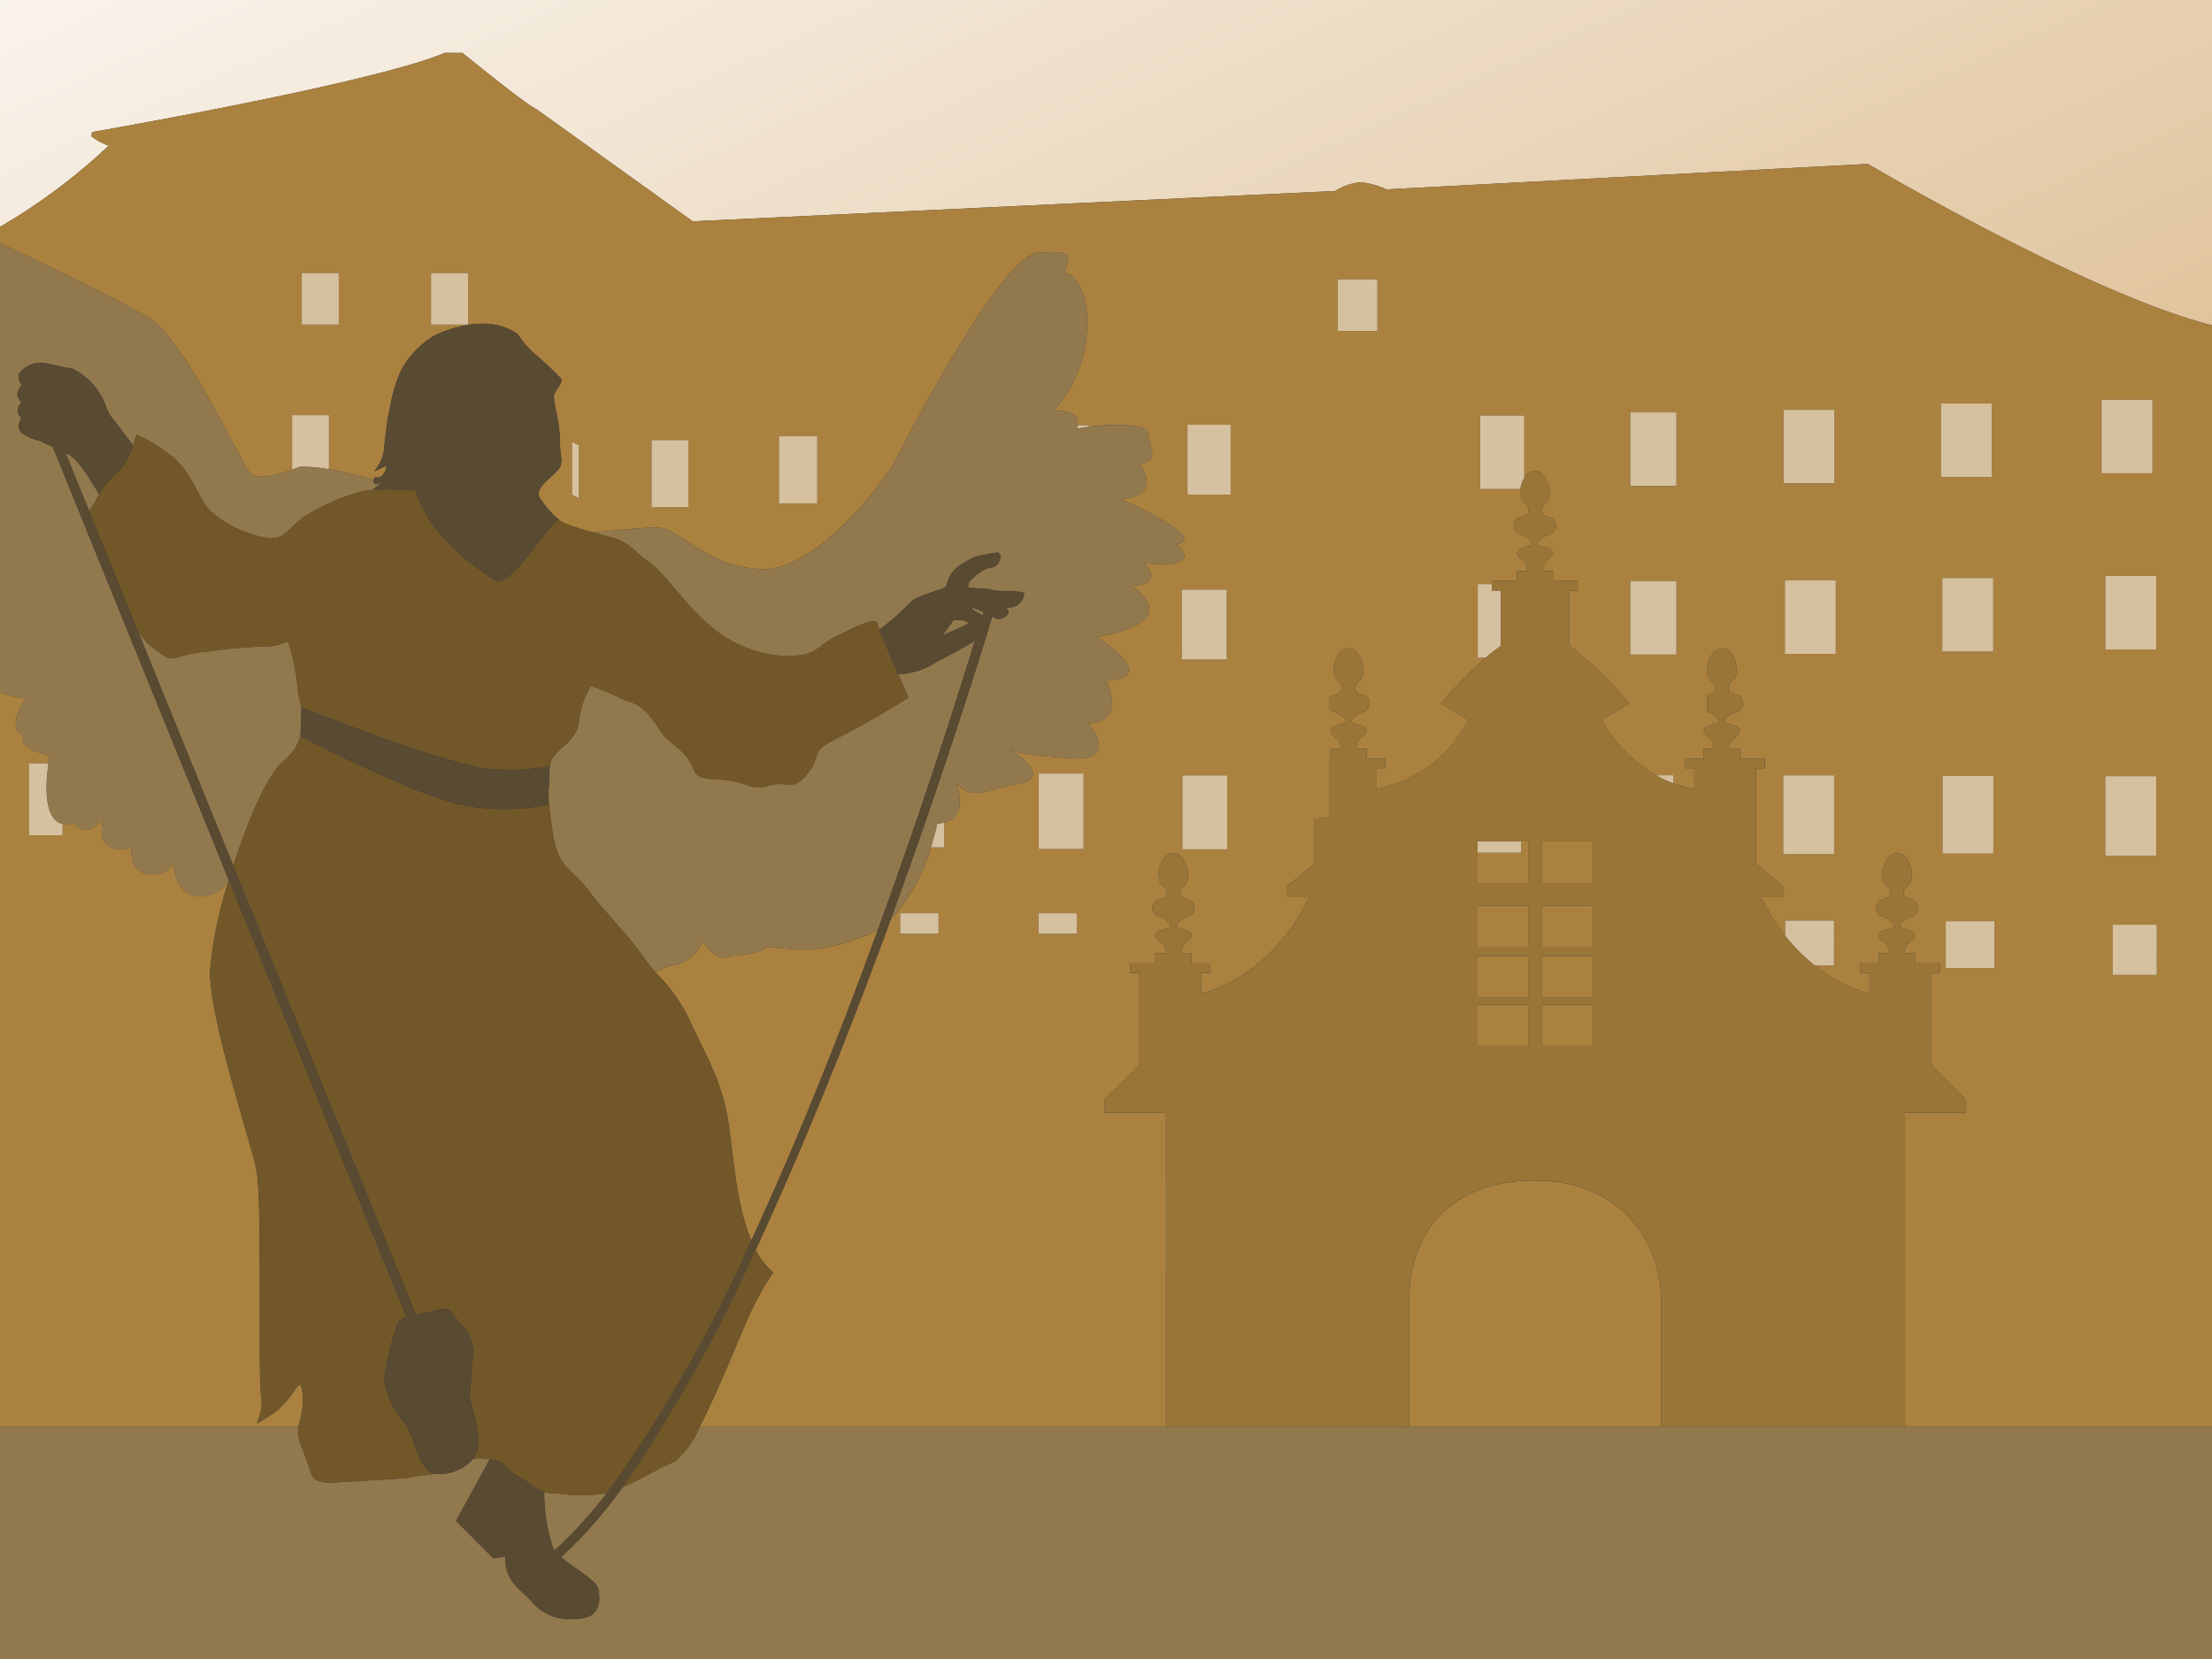 <?xml version="1.0" encoding="UTF-8"?>
<svg xmlns="http://www.w3.org/2000/svg" xmlns:xlink="http://www.w3.org/1999/xlink" viewBox="0 0 144 108">
  <rect x="0" y="0" width="144" height="108" fill="#333333" stroke="none"/>
  <defs>
    <linearGradient id="a" x1="35.21" y1="-68.131" x2="35.908" y2="-68.131" gradientTransform="matrix(121.511, 286.263, -286.263, 121.511, -23731.286, -1843.765)" gradientUnits="userSpaceOnUse">
      <stop offset="0" stop-color="#fff"></stop>
      <stop offset="0.501" stop-color="#ddbd91"></stop>
      <stop offset="1" stop-color="#d1ae7b"></stop>
    </linearGradient>
  </defs>
  <path d="M0,0V14.768A38.415,38.415,0,0,0,7.079,9.479a3.971,3.971,0,0,1-1.121-.6L5.986,8.6S24.373,5.411,28.955,3.44H30.1s4.166,3.394,4.825,3.669l10.17,7.3,41.828-1.974a3.718,3.718,0,0,1,1.614-.57,5.1,5.1,0,0,1,1.718.465L121.6,10.673s14.345,8.48,22.4,10.5V0Z" transform="translate(0)" fill="url(#a)"></path>
  <rect x="96.193" y="58.969" width="3.293" height="2.715" fill="#aa813f"></rect>
  <rect x="96.193" y="62.243" width="3.293" height="2.714" fill="#aa813f"></rect>
  <rect x="100.391" y="65.416" width="3.296" height="2.714" fill="#aa813f"></rect>
  <path d="M19.709,90.878c-.165-1.78-.378.156-2.082,1.24s-.387.388-.62-1.164.078-12.853-.315-14.791S13.6,66.25,13.676,63.151A26.555,26.555,0,0,1,14.862,57.4a2.45,2.45,0,0,1-1.555.945c-1.643.161-1.979-1.31-2.028-2.253-.111.4-.434.807-1.3.831-1.7.052-1.394-1.728-1.394-1.728-2.632.568-1.859-1.91-1.859-1.91-1.16,1.443-1.858.321-1.858.321a1.529,1.529,0,0,1-.793.036v.731H1.88V49.7H3.155c.045-.3.086-.5.086-.5-2.247-.545-1.7-1.312-1.7-1.312-1.239-.461.155-2.464.155-2.464A4.127,4.127,0,0,1,0,45.041V92.889H19.406A5.461,5.461,0,0,0,19.709,90.878Z" transform="translate(0)" fill="#aa813f"></path>
  <path d="M49.866,61.64s0,.427-2.25.583c0,0-.928.62-1.857-1.007A2.521,2.521,0,0,1,43.8,62.843a2.471,2.471,0,0,0-1.117.478,10.9,10.9,0,0,1,2.208,3.084c.852,1.938,2.016,3.716,2.479,6.353.346,1.961.49,5.516,1.536,8C51.969,74.162,54.8,67,57.162,60.5a4.137,4.137,0,0,1-.645.332C53.2,62.146,52.268,61.827,49.866,61.64Z" transform="translate(0)" fill="#aa813f"></path>
  <polygon points="99.486 54.775 99.025 54.775 99.025 55.506 96.193 55.506 96.193 57.491 99.486 57.491 99.486 54.775" fill="#aa813f"></polygon>
  <rect x="100.391" y="62.243" width="3.296" height="2.714" fill="#aa813f"></rect>
  <rect x="96.193" y="65.416" width="3.293" height="2.714" fill="#aa813f"></rect>
  <path d="M90.256,12.333a5.091,5.091,0,0,0-1.718-.465,3.713,3.713,0,0,0-1.614.57L45.1,14.412l-10.17-7.3c-.66-.275-4.825-3.669-4.825-3.669H28.955C24.373,5.411,5.986,8.6,5.986,8.6l-.028.285a3.971,3.971,0,0,0,1.121.6A38.415,38.415,0,0,1,0,14.768v1.067c4.326,2.029,8.7,4.2,9.823,4.953,2.325,1.548,5.888,9.448,6.507,10.06.45.444,1.921,0,2.692-.274V27.025h2.4v3.528c.959.168,2.013.435,2.913.689a1.076,1.076,0,0,1,.059-.189.417.417,0,0,0,.489-.106c.354-.392.25-.615.25-.615l-.788.36a2.68,2.68,0,0,0,.67-1.543c.079-.95.434-4.148,1.343-5.45a6.1,6.1,0,0,1,1.853-1.815s3.288-1.737,5.5-.12a7.057,7.057,0,0,0,.972,1.166,23.478,23.478,0,0,1,1.827,1.7c.2.257-.424.854-.44,1.087-.039.648.376,1.687.376,2.912s.3,1.469-.136,1.981-1.384,1.065-1.225,1.7a5.981,5.981,0,0,0,1.488,1.671,13.369,13.369,0,0,0,2.081.691c1.567-.164,3.319-.327,4.089-.327,1.55,0,3.1,2.558,6.815,2.712s8.208-6.042,8.675-6.971,6.9-13.477,9.372-13.631,1.935.154,1.7,1.393c0,0,.466-.231,1.087,1.008s.774,5-1.784,7.884c0,0,1.654-.175,1.554.954h.727v.089c1.373-.182,3.739-.254,3.84.444.153,1.081.773,1.7-.544,2.013,0,0,1.627,2.016-1.24,2.247,0,0,5.888,2.556,3.639,2.944,0,0,2.093,1.625-2.09,1.237,0,0,1.393,1.394-.853,1.472,0,0,3.8,2.238-2.243,3.324,0,0,4.259,2.7.619,2.828,0,0,1.394,2.677-1.161,2.793,0,0,2.088,2.489-1.086,2.271-2.924-.2-3.55-.313-4.116-.651.6.388,2.8,1.916.706,2.308-2.4.449-2.943,1.1-4.1,0,0,0,.855,2.14-.789,2.536v1.616h-.875a11.692,11.692,0,0,1-2.612,4.681c-1.026,2.811-2.14,5.754-3.324,8.73-1.886,4.741-3.706,8.993-5.471,12.79a4.6,4.6,0,0,0,1.145,1.461,18.478,18.478,0,0,0-1.617,2.94c-.538,1.173-1.935,4.738-3.18,7.127H75.86V72.438H71.9v-.845l2.276-2.275V63.336h-.59v-.617h1.629V62.07h.646a.762.762,0,0,0-.338-.757c-.533-.394-.336-.724.377-.844.664-.112.081-.613-.461-.8a.582.582,0,0,1,.084-1.137c.613-.109.5-.626.168-.884-.546-.422-.2-2.108.685-2.108s1.263,1.687.716,2.108c-.334.258-.444.774.168.884a.582.582,0,0,1,.084,1.137c-.541.188-1.124.689-.461.8.715.12.91.45.377.844a.76.76,0,0,0-.336.757h.645v.647h1.2v.615H78.18v1.35s4.467-.884,7.037-6.278H83.756v-.689l1.8-1.46.023-.263V53.3l.936-.089V49.392h.1v-.646h.646a.763.763,0,0,0-.337-.759c-.534-.394-.336-.723.378-.843.662-.113.08-.613-.461-.8a.68.68,0,0,1-.328-.228v-.636a.616.616,0,0,1,.411-.276c.613-.111.5-.628.169-.886-.547-.42-.2-2.106.685-2.106s1.26,1.686.715,2.106c-.334.258-.446.774.168.886a.584.584,0,0,1,.084,1.14c-.542.185-1.123.685-.462.8.714.12.91.448.378.843a.765.765,0,0,0-.338.759h.646v.646h1.2v.617H89.58v1.349a8.449,8.449,0,0,0,6.022-4.5L93.81,45.805a25.582,25.582,0,0,1,2.911-2.995H96.2V38.026h.918v-.2h1.631v-.645H99.4a.761.761,0,0,0-.338-.758c-.535-.393-.338-.724.376-.843.664-.113.081-.613-.46-.8a.584.584,0,0,1,.084-1.14c.612-.107.5-.626.168-.884a1.036,1.036,0,0,1-.244-.931H96.352V27.046h2.874v4.063a.825.825,0,0,1,.684-.456c.885,0,1.263,1.685.715,2.106-.333.258-.444.776.169.884a.584.584,0,0,1,.084,1.14c-.541.188-1.125.688-.461.8.715.119.912.45.377.843a.765.765,0,0,0-.339.758h.688l.006.637h1.609v.618h-.606v3.531l.047.1a22.388,22.388,0,0,1,3.867,3.733l-1.791,1.053a9.381,9.381,0,0,0,3.525,3.609h1.141V51a5.866,5.866,0,0,0,1.358.355V50.01h-.59v-.617h1.2v-.646h.646a.759.759,0,0,0-.336-.759c-.535-.394-.336-.723.379-.843.656-.112.084-.609-.455-.8V45.226a.445.445,0,0,1,.076-.02c.611-.111.5-.628.168-.886a.751.751,0,0,1-.244-.517v-.362c.062-.591.414-1.227.959-1.227.885,0,1.231,1.686.684,2.106-.334.258-.444.774.167.886a.583.583,0,0,1,.086,1.14c-.543.185-1.125.685-.461.8.714.12.91.448.375.843a.766.766,0,0,0-.336.759h.646v.646h1.629v.617h-.59v5.983l.023.263,1.8,1.46v.689h-1.461a13.278,13.278,0,0,0,1.555,2.517v-.986h3.176v2.919h-1.254a9.37,9.37,0,0,0,3.56,1.829v-1.35h-.59v-.615h1.2V62.07h.646a.758.758,0,0,0-.337-.757c-.534-.394-.337-.724.376-.844.664-.112.08-.613-.461-.8a.582.582,0,0,1,.085-1.137c.612-.109.5-.626.17-.884-.55-.422-.173-2.108.713-2.108s1.232,1.687.686,2.108c-.335.258-.444.774.167.884a.582.582,0,0,1,.084,1.137c-.541.188-1.124.689-.46.8.714.12.91.45.376.844a.766.766,0,0,0-.338.757h.647v.647h1.63v.617H125.7v5.982l2.277,2.275v.845h-3.963V92.889H144V21.173c-8.056-2.021-22.4-10.5-22.4-10.5Zm-68.2,8.8h-2.41V17.776h2.41Zm8.417,0h-2.41V17.776h2.41Zm7.22,11.3-.453-.218v-3.43l.453.217Zm7.121.589h-2.4V28.651h2.4Zm8.387-.25H50.715V28.4H53.2ZM61.1,60.782H58.607V59.453H61.1Zm9,0H67.607V59.453H70.1Zm.442-5.517H67.623V50.356h2.915Zm6.409-16.88h2.912v4.547H76.947ZM79.89,55.29H76.979V50.481H79.89ZM80.115,32.2h-2.81V27.65h2.81Zm9.549-10.655h-2.58V18.188h2.58Zm19.469,21.07h-3V37.827h3Zm0-10.981h-3V26.848h3Zm6.979-4.953h3.31v4.784h-3.31ZM119.4,55.6h-3.309V50.478H119.4Zm.109-13.035H116.2V37.784h3.308Zm20.9,20.895h-2.868V60.2H140.4Zm-3.344-7.746V50.528h3.308v5.187Zm3.308-13.435H137.06V37.495h3.308Zm-3.553-16.257h3.308v4.784h-3.308Zm-6.971,37h-3.176V59.973h3.176Zm-.076-7.458h-3.307V50.512h3.307Zm-.012-13.15h-3.31V37.631h3.31Zm-3.391-16.146h3.309v4.782h-3.309Z" transform="translate(0)" fill="#aa813f"></path>
  <path d="M99.94,76.851c-5.844,0-8.195,3.706-8.195,7.753v8.287h16.393V84.6C108.137,81.148,105.783,76.851,99.94,76.851Z" transform="translate(0)" fill="#aa813f"></path>
  <rect x="100.391" y="54.775" width="3.296" height="2.716" fill="#aa813f"></rect>
  <rect x="100.391" y="58.969" width="3.296" height="2.715" fill="#aa813f"></rect>
  <rect x="42.417" y="28.651" width="2.397" height="4.368" fill="#aa813f"></rect>
  <rect x="42.417" y="28.651" width="2.397" height="4.368" fill="#fff" opacity="0.5" style="isolation:isolate"></rect>
  <polygon points="37.24 32.212 37.693 32.43 37.693 28.999 37.24 28.782 37.24 32.212" fill="#aa813f"></polygon>
  <polygon points="37.24 32.212 37.693 32.43 37.693 28.999 37.24 28.782 37.24 32.212" fill="#fff" opacity="0.5" style="isolation:isolate"></polygon>
  <path d="M60.594,55.162h.875V53.546a2.266,2.266,0,0,1-.453.064S60.884,54.256,60.594,55.162Z" transform="translate(0)" fill="#aa813f"></path>
  <path d="M60.594,55.162h.875V53.546a2.266,2.266,0,0,1-.453.064S60.884,54.256,60.594,55.162Z" transform="translate(0)" fill="#fff" opacity="0.5" style="isolation:isolate"></path>
  <rect x="50.714" y="28.4" width="2.486" height="4.368" fill="#aa813f"></rect>
  <rect x="50.714" y="28.4" width="2.486" height="4.368" fill="#fff" opacity="0.5" style="isolation:isolate"></rect>
  <rect x="58.607" y="59.453" width="2.489" height="1.329" fill="#aa813f"></rect>
  <rect x="58.607" y="59.453" width="2.489" height="1.329" fill="#fff" opacity="0.5" style="isolation:isolate"></rect>
  <rect x="67.607" y="59.453" width="2.489" height="1.329" fill="#aa813f"></rect>
  <rect x="67.607" y="59.453" width="2.489" height="1.329" fill="#fff" opacity="0.5" style="isolation:isolate"></rect>
  <path d="M3.155,49.7H1.88v4.674H4.074v-.731C2.763,53.326,2.992,50.794,3.155,49.7Z" transform="translate(0)" fill="#aa813f"></path>
  <path d="M3.155,49.7H1.88v4.674H4.074v-.731C2.763,53.326,2.992,50.794,3.155,49.7Z" transform="translate(0)" fill="#fff" opacity="0.5" style="isolation:isolate"></path>
  <path d="M21.417,30.553V27.025h-2.4v3.549c.289-.1.483-.184.483-.184A8.389,8.389,0,0,1,21.417,30.553Z" transform="translate(0)" fill="#aa813f"></path>
  <path d="M21.417,30.553V27.025h-2.4v3.549c.289-.1.483-.184.483-.184A8.389,8.389,0,0,1,21.417,30.553Z" transform="translate(0)" fill="#fff" opacity="0.5" style="isolation:isolate"></path>
  <rect x="28.063" y="17.776" width="2.41" height="3.352" fill="#aa813f"></rect>
  <rect x="28.063" y="17.776" width="2.41" height="3.352" fill="#fff" opacity="0.5" style="isolation:isolate"></rect>
  <rect x="19.646" y="17.776" width="2.41" height="3.352" fill="#aa813f"></rect>
  <rect x="19.646" y="17.776" width="2.41" height="3.352" fill="#fff" opacity="0.5" style="isolation:isolate"></rect>
  <rect x="126.461" y="50.513" width="3.307" height="5.051" fill="#aa813f"></rect>
  <rect x="126.461" y="50.513" width="3.307" height="5.051" fill="#fff" opacity="0.5" style="isolation:isolate"></rect>
  <rect x="116.199" y="37.784" width="3.308" height="4.782" fill="#aa813f"></rect>
  <rect x="116.199" y="37.784" width="3.308" height="4.782" fill="#fff" opacity="0.5" style="isolation:isolate"></rect>
  <rect x="126.446" y="37.631" width="3.31" height="4.782" fill="#aa813f"></rect>
  <rect x="126.446" y="37.631" width="3.31" height="4.782" fill="#fff" opacity="0.5" style="isolation:isolate"></rect>
  <rect x="126.365" y="26.267" width="3.309" height="4.782" fill="#aa813f"></rect>
  <rect x="126.365" y="26.267" width="3.309" height="4.782" fill="#fff" opacity="0.5" style="isolation:isolate"></rect>
  <rect x="116.09" y="50.477" width="3.309" height="5.123" fill="#aa813f"></rect>
  <rect x="116.09" y="50.477" width="3.309" height="5.123" fill="#fff" opacity="0.5" style="isolation:isolate"></rect>
  <path d="M118.139,62.853h1.254V59.934h-3.176v.986A11.6,11.6,0,0,0,118.139,62.853Z" transform="translate(0)" fill="#aa813f"></path>
  <path d="M118.139,62.853h1.254V59.934h-3.176v.986A11.6,11.6,0,0,0,118.139,62.853Z" transform="translate(0)" fill="#fff" opacity="0.5" style="isolation:isolate"></path>
  <rect x="136.815" y="26.023" width="3.308" height="4.784" fill="#aa813f"></rect>
  <rect x="136.815" y="26.023" width="3.308" height="4.784" fill="#fff" opacity="0.5" style="isolation:isolate"></rect>
  <rect x="137.06" y="50.528" width="3.308" height="5.187" fill="#aa813f"></rect>
  <rect x="137.06" y="50.528" width="3.308" height="5.187" fill="#fff" opacity="0.5" style="isolation:isolate"></rect>
  <rect x="137.536" y="60.198" width="2.868" height="3.263" fill="#aa813f"></rect>
  <rect x="137.536" y="60.198" width="2.868" height="3.263" fill="#fff" opacity="0.5" style="isolation:isolate"></rect>
  <rect x="106.134" y="26.848" width="2.999" height="4.783" fill="#aa813f"></rect>
  <rect x="106.134" y="26.848" width="2.999" height="4.783" fill="#fff" opacity="0.5" style="isolation:isolate"></rect>
  <rect x="137.06" y="37.495" width="3.308" height="4.785" fill="#aa813f"></rect>
  <rect x="137.06" y="37.495" width="3.308" height="4.785" fill="#fff" opacity="0.5" style="isolation:isolate"></rect>
  <rect x="126.668" y="59.974" width="3.176" height="3.048" fill="#aa813f"></rect>
  <rect x="126.668" y="59.974" width="3.176" height="3.048" fill="#fff" opacity="0.5" style="isolation:isolate"></rect>
  <rect x="76.979" y="50.481" width="2.911" height="4.809" fill="#aa813f"></rect>
  <rect x="76.979" y="50.481" width="2.911" height="4.809" fill="#fff" opacity="0.5" style="isolation:isolate"></rect>
  <rect x="67.623" y="50.355" width="2.915" height="4.909" fill="#aa813f"></rect>
  <rect x="67.623" y="50.355" width="2.915" height="4.909" fill="#fff" opacity="0.5" style="isolation:isolate"></rect>
  <rect x="77.305" y="27.65" width="2.81" height="4.547" fill="#aa813f"></rect>
  <rect x="77.305" y="27.65" width="2.81" height="4.547" fill="#fff" opacity="0.5" style="isolation:isolate"></rect>
  <rect x="76.947" y="38.385" width="2.912" height="4.547" fill="#aa813f"></rect>
  <rect x="76.947" y="38.385" width="2.912" height="4.547" fill="#fff" opacity="0.5" style="isolation:isolate"></rect>
  <path d="M70.888,27.779V27.69H70.16a1.406,1.406,0,0,1-.041.229A6.266,6.266,0,0,1,70.888,27.779Z" transform="translate(0)" fill="#aa813f"></path>
  <path d="M70.888,27.779V27.69H70.16a1.406,1.406,0,0,1-.041.229A6.266,6.266,0,0,1,70.888,27.779Z" transform="translate(0)" fill="#fff" opacity="0.5" style="isolation:isolate"></path>
  <rect x="106.134" y="37.827" width="2.999" height="4.785" fill="#aa813f"></rect>
  <rect x="106.134" y="37.827" width="2.999" height="4.785" fill="#fff" opacity="0.5" style="isolation:isolate"></rect>
  <rect x="87.084" y="18.188" width="2.58" height="3.354" fill="#aa813f"></rect>
  <rect x="87.084" y="18.188" width="2.58" height="3.354" fill="#fff" opacity="0.5" style="isolation:isolate"></rect>
  <path d="M99.227,27.048H96.353V31.83h2.629a1.787,1.787,0,0,1,.245-.719Z" transform="translate(0)" fill="#aa813f"></path>
  <path d="M99.227,27.048H96.353V31.83h2.629a1.787,1.787,0,0,1,.245-.719Z" transform="translate(0)" fill="#fff" opacity="0.5" style="isolation:isolate"></path>
  <rect x="116.112" y="26.678" width="3.31" height="4.784" fill="#aa813f"></rect>
  <rect x="116.112" y="26.678" width="3.31" height="4.784" fill="#fff" opacity="0.5" style="isolation:isolate"></rect>
  <rect x="96.193" y="54.775" width="2.832" height="0.73" fill="#aa813f"></rect>
  <rect x="96.193" y="54.775" width="2.832" height="0.73" fill="#fff" opacity="0.5" style="isolation:isolate"></rect>
  <path d="M108.942,50.468H107.8a8.02,8.02,0,0,0,1.141.535Z" transform="translate(0)" fill="#aa813f"></path>
  <path d="M108.942,50.468H107.8a8.02,8.02,0,0,0,1.141.535Z" transform="translate(0)" fill="#fff" opacity="0.5" style="isolation:isolate"></path>
  <path d="M97.71,42.01V38.451h-.591v-.425H96.2V42.81h.521a11.474,11.474,0,0,1,.966-.742Z" transform="translate(0)" fill="#aa813f"></path>
  <path d="M97.71,42.01V38.451h-.591v-.425H96.2V42.81h.521a11.474,11.474,0,0,1,.966-.742Z" transform="translate(0)" fill="#fff" opacity="0.5" style="isolation:isolate"></path>
  <path d="M91.744,84.6c0-4.047,2.352-7.753,8.195-7.753s8.2,4.3,8.2,7.753V92.89h15.879V72.438h3.963v-.845L125.7,69.318V63.336h.592v-.617h-1.63V62.07h-.647a.764.764,0,0,1,.338-.757c.534-.394.338-.724-.376-.844-.664-.112-.081-.613.46-.8a.581.581,0,0,0-.084-1.137c-.611-.109-.5-.626-.167-.884.547-.422.2-2.108-.686-2.108s-1.263,1.687-.713,2.108c.331.258.442.774-.17.884a.582.582,0,0,0-.085,1.137c.541.188,1.125.689.461.8-.713.12-.91.45-.376.844a.758.758,0,0,1,.337.757h-.646v.647h-1.2v.615h.59v1.35a9.37,9.37,0,0,1-3.56-1.829,11.672,11.672,0,0,1-1.922-1.933,13.265,13.265,0,0,1-1.555-2.517h1.461v-.689l-1.8-1.46-.023-.263V50.01h.59v-.617h-1.629v-.646h-.646a.764.764,0,0,1,.336-.759c.535-.394.339-.723-.375-.843-.664-.113-.082-.613.461-.8a.583.583,0,0,0-.086-1.14c-.611-.111-.5-.628-.167-.886.547-.42.2-2.106-.684-2.106-.545,0-.9.636-.959,1.227V43.8a.751.751,0,0,0,.244.517c.332.258.443.774-.168.886a.445.445,0,0,0-.076.02v1.122c.539.188,1.111.685.455.8-.715.12-.914.448-.379.843a.761.761,0,0,1,.336.759h-.646v.646h-1.2v.617h.59v1.349A5.866,5.866,0,0,1,108.945,51a8.184,8.184,0,0,1-1.141-.535,9.388,9.388,0,0,1-3.525-3.609l1.791-1.053a22.348,22.348,0,0,0-3.867-3.733l-.047-.1V38.44h.606v-.618h-1.609l-.006-.637h-.688a.763.763,0,0,1,.339-.758c.535-.393.338-.724-.377-.843-.664-.113-.08-.613.461-.8a.584.584,0,0,0-.084-1.14c-.613-.107-.5-.626-.169-.884.548-.422.17-2.106-.715-2.106a.827.827,0,0,0-.684.456,1.8,1.8,0,0,0-.245.719,1.036,1.036,0,0,0,.244.931c.334.258.444.776-.168.884a.584.584,0,0,0-.084,1.14c.541.188,1.124.688.46.8-.714.119-.911.45-.376.843a.763.763,0,0,1,.338.758H98.75v.645H97.119v.621h.591V42.01l-.023.059a11.807,11.807,0,0,0-.966.742,25.574,25.574,0,0,0-2.911,2.995L95.6,46.859a8.451,8.451,0,0,1-6.022,4.5V50.01h.588v-.617h-1.2v-.646h-.646a.763.763,0,0,1,.338-.759c.532-.394.336-.723-.378-.843-.661-.113-.08-.613.462-.8a.583.583,0,0,0-.084-1.14c-.614-.111-.5-.628-.168-.886.545-.42.17-2.106-.715-2.106s-1.232,1.686-.685,2.106c.334.258.444.774-.169.886a.619.619,0,0,0-.411.276v.636a.68.68,0,0,0,.328.228c.541.185,1.123.685.461.8-.714.12-.912.448-.378.843a.763.763,0,0,1,.337.759h-.646v.646h-.1v3.814l-.936.089v2.7l-.023.263-1.8,1.46v.689h1.461c-2.57,5.394-7.037,6.278-7.037,6.278v-1.35h.591v-.615h-1.2V62.07h-.645a.76.76,0,0,1,.336-.757c.533-.394.338-.724-.377-.844-.663-.112-.08-.613.461-.8a.582.582,0,0,0-.084-1.137c-.612-.109-.5-.626-.168-.884.547-.422.17-2.108-.716-2.108s-1.23,1.687-.685,2.108c.335.258.445.774-.168.884a.582.582,0,0,0-.084,1.137c.542.188,1.125.689.461.8-.713.12-.91.45-.377.844a.764.764,0,0,1,.338.757h-.646v.647H73.587v.617h.59v5.982L71.9,71.591v.845h3.962V92.889H91.744V84.6Zm8.647-29.828h3.3v2.716h-3.3Zm0,4.194h3.3v2.715h-3.3Zm0,3.274h3.3v2.714h-3.3Zm0,3.173h3.3V68.13h-3.3Zm-4.2-9.91v-.73h3.293v2.716H96.193Zm0,3.463h3.293v2.715H96.193Zm0,3.274h3.293v2.714H96.193Zm0,3.173h3.293V68.13H96.193Z" transform="translate(0)" fill="#997538"></path>
  <path d="M36.369,97.23a3.43,3.43,0,0,1-.94-.1,11.5,11.5,0,0,0,.593,3.686c.021.036.06.073.086.109a27.614,27.614,0,0,0,3.391-3.73A10.119,10.119,0,0,1,36.369,97.23Z" transform="translate(0)" fill="#92784d"></path>
  <path d="M108.137,92.891h-62.6a5.758,5.758,0,0,1-1.6,2.247c-1.258.537-1.6.849-3.411,1.684a29.3,29.3,0,0,1-4,4.546c.861.756,2.338,1.5,2.436,2.118.123.763.154,1.933-1.579,1.9a3.152,3.152,0,0,1-2.767-1.123c-.265-.3-.6-.577-.9-.881l-.01.006-.021-.041a2.6,2.6,0,0,1-.573-.807,2.236,2.236,0,0,1-.2-1.222l-.8.127-2.422-2.436L31.88,95c-.032,0-.053-.01-.088-.014a3.593,3.593,0,0,0-.99-.019,2.879,2.879,0,0,1-2.451.973h0c-.721.145-1.358.128-1.874.288l-5.132.309c-1.241-.232-.852-.153-1.635-2.168a3.153,3.153,0,0,1-.3-1.474H0V108H144V92.891H108.137Z" transform="translate(0)" fill="#92784d"></path>
  <path d="M4.828,29.857a2.2,2.2,0,0,0-.564-.369L5.8,33.255a7.657,7.657,0,0,0,.447-.7c.077-.144.147-.268.214-.384-.255-.407-.508-.814-.771-1.216A6.7,6.7,0,0,0,4.828,29.857Z" transform="translate(0)" fill="#92784d"></path>
  <path d="M18.478,49.521a3.155,3.155,0,0,0,1.086-1.6l.063-1.881a3.831,3.831,0,0,0-.142-.545c-.127-.471-.076-1.237-.464-2.787s-.078-.621-1.86-.621a28.7,28.7,0,0,0-3.484.312c-2.866.231-2.071,1.006-3.621-.156a3.94,3.94,0,0,1-1.1-1.213l6.231,15.33C16.164,53.31,17.442,50.35,18.478,49.521Z" transform="translate(0)" fill="#92784d"></path>
  <path d="M1.536,47.9s-.542.767,1.705,1.312c0,0-.04.193-.086.5-.164,1.09-.392,3.622.919,3.943a1.539,1.539,0,0,0,.793-.036s.7,1.122,1.858-.321c0,0-.772,2.479,1.859,1.91,0,0-.31,1.779,1.394,1.728.867-.024,1.19-.433,1.3-.831.049.943.385,2.415,2.028,2.253a2.459,2.459,0,0,0,1.555-.945c.011-.039.023-.078.035-.116l-11.46-28.2c-.282-.131-.562-.267-.847-.393-.112-.05-.244-.06-.356-.108a3.414,3.414,0,0,1-.81-.4.642.642,0,0,1-.109-.8c.03-.068.069-.193.039-.223-.352-.35-.2-.67.045-.98-.364-.452-.361-.595.012-1.12-.348-.54-.256-.82.3-1.186a1.741,1.741,0,0,1,1.405-.21c.46.093.917.194,1.376.291a.544.544,0,0,0,.121-.018,4.39,4.39,0,0,1,2.329,2.619,2.2,2.2,0,0,0,.459.76q.633.832,1.268,1.662c.135-.391.211-.69.211-.69a9.037,9.037,0,0,1,2.091,1.238c1.549,1.084,1.859,2.865,2.708,3.72A7.716,7.716,0,0,0,17.241,35c1.237.27,1.471-.584,2.556-1.357a13.329,13.329,0,0,1,3.407-1.55,4.277,4.277,0,0,1,1.016-.182c.315-.24.725-.564.518-.471-.414.184-.441-.024-.406-.2-.9-.254-1.954-.521-2.913-.689a8.334,8.334,0,0,0-1.913-.162s-.194.08-.483.184c-.771.275-2.242.718-2.692.274-.619-.612-4.182-8.513-6.507-10.06C8.7,20.036,4.326,17.864,0,15.835V45.043a4.127,4.127,0,0,0,1.691.39S.3,47.435,1.536,47.9Z" transform="translate(0)" fill="#92784d"></path>
  <path d="M24.737,31.441c.208-.093-.2.231-.518.471a20.472,20.472,0,0,1,2.856.036c.852,3.407,5.344,5.956,5.344,5.956,1.393-.31,3.641-4.337,3.988-4.027a.841.841,0,0,0,.161.1,5.967,5.967,0,0,1-1.488-1.671c-.159-.633.79-1.184,1.225-1.7s.136-.757.136-1.981-.415-2.265-.376-2.912c.016-.232.635-.83.44-1.087a23.3,23.3,0,0,0-1.827-1.7,7.111,7.111,0,0,1-.972-1.166c-2.211-1.617-5.5.12-5.5.12A6.118,6.118,0,0,0,26.354,23.7c-.909,1.3-1.265,4.5-1.343,5.45a2.68,2.68,0,0,1-.67,1.543l.788-.36s.1.224-.25.615a.417.417,0,0,1-.489.106,1.043,1.043,0,0,0-.059.189C24.3,31.417,24.323,31.625,24.737,31.441Z" transform="translate(0)" fill="#594a32"></path>
  <path d="M42.256,36.588c.773.465,2.4,2.791,3.638,3.841a8.041,8.041,0,0,0,5.189,2.277c2.246,0,1.86-.541,3.432-1.317s2.533-1.238,2.612-.773a2.674,2.674,0,0,0,.118.365c.291-.21.573-.434.849-.66.453-.369.847-.81,1.286-1.193a1.944,1.944,0,0,1,.575-.318c.469-.181.945-.34,1.421-.506a.392.392,0,0,0,.269-.28,2.036,2.036,0,0,1,1.036-1.345,6.858,6.858,0,0,1,.8-.437,12.507,12.507,0,0,1,1.477-.274c.043-.007.135.084.149.141a.712.712,0,0,1-.575.842,1.544,1.544,0,0,0-.314.073,3.1,3.1,0,0,0-.513.3c-.161.115-.3.263-.446.39a.562.562,0,0,0-.219.55c.324.019.65.034.979.054a1.383,1.383,0,0,1,.366.035,4.652,4.652,0,0,0,1.542.123,5.456,5.456,0,0,1,.746.112.975.975,0,0,1-1.224.928c.169.156.273.284.147.469a.672.672,0,0,1-.735.282c-.091-.037-.178-.086-.267-.129-.735,2.428-3.177,10.31-6.607,19.7A11.692,11.692,0,0,0,60.6,55.166c.29-.906.422-1.552.422-1.552a2.266,2.266,0,0,0,.453-.064c1.644-.4.789-2.536.789-2.536,1.16,1.1,1.7.449,4.1,0,2.092-.391-.105-1.92-.706-2.308.566.339,1.191.449,4.116.651,3.174.218,1.086-2.271,1.086-2.271,2.556-.116,1.161-2.793,1.161-2.793,3.64-.123-.619-2.828-.619-2.828,6.041-1.086,2.243-3.324,2.243-3.324,2.246-.078.853-1.472.853-1.472,4.183.388,2.09-1.237,2.09-1.237,2.249-.389-3.639-2.944-3.639-2.944,2.867-.231,1.24-2.247,1.24-2.247,1.316-.31.7-.932.544-2.013-.1-.7-2.467-.626-3.84-.444a6.3,6.3,0,0,0-.769.14,1.406,1.406,0,0,0,.041-.229c.1-1.129-1.554-.954-1.554-.954,2.558-2.884,2.4-6.646,1.784-7.884s-1.087-1.008-1.087-1.008c.232-1.239.775-1.549-1.7-1.393s-8.907,12.7-9.372,13.631-4.958,7.125-8.675,6.971-5.266-2.712-6.815-2.712c-.77,0-2.522.163-4.089.327.419.116.839.23,1.2.333C41.094,35.348,41.479,36.123,42.256,36.588Z" transform="translate(0)" fill="#92784d"></path>
  <path d="M63.324,39.555c-.015.038-.033.075-.049.112l.692.395.062-.207c-.06-.032-.12-.065-.181-.095C63.679,39.677,63.5,39.622,63.324,39.555Z" transform="translate(0)" fill="#92784d"></path>
  <path d="M35.981,54.211c.388,2.445,1.163,2.206,2.325,3.752s2.634,2.942,3.638,4.416a10.433,10.433,0,0,0,.735.942,2.466,2.466,0,0,1,1.117-.478,2.521,2.521,0,0,0,1.963-1.627c.93,1.627,1.857,1.007,1.857,1.007,2.25-.156,2.25-.583,2.25-.583,2.4.188,3.33.506,6.651-.812a3.972,3.972,0,0,0,.645-.332c2.96-8.125,5.2-15.2,6.306-18.792-.189.116-.375.239-.568.347q-.994.549-1.995,1.077a4.843,4.843,0,0,1-2,.729,1.065,1.065,0,0,1-.123.012,2.274,2.274,0,0,0-.328-.012c.377.863.688,1.56.688,1.56s-2.713,1.7-4.625,2.633-.953,1.083-1.959,2.322-1.239.386-2.477.775-1.318-.31-3.41-.41-1.006-.674-2.4-1.913-.773-.543-1.7-1.859-1.471-1.163-2.246-1.548-1.858-.776-1.858-.776a5.7,5.7,0,0,0-.775,2.324c-.155,1.395-1.625,1.782-1.858,2.711-.017.069-.031.143-.045.215L35.7,51.829C35.737,52.465,35.827,53.231,35.981,54.211Z" transform="translate(0)" fill="#92784d"></path>
  <path d="M61.346,41.376c.583-.267,1.15-.523,1.7-.777-.226-.361-.634-.163-.946-.265C61.843,40.693,61.6,41.034,61.346,41.376Z" transform="translate(0)" fill="#92784d"></path>
  <path d="M64.856,40.269a.673.673,0,0,0,.735-.282c.126-.185.022-.312-.147-.469a.974.974,0,0,0,1.224-.928,5.456,5.456,0,0,0-.746-.112,4.652,4.652,0,0,1-1.542-.123,1.392,1.392,0,0,0-.366-.035c-.329-.019-.655-.035-.979-.054a.566.566,0,0,1,.219-.55c.149-.127.285-.274.446-.39a3.168,3.168,0,0,1,.513-.3,1.544,1.544,0,0,1,.314-.073.712.712,0,0,0,.575-.842c-.014-.057-.106-.147-.149-.141a12.753,12.753,0,0,0-1.477.274,6.712,6.712,0,0,0-.8.437,2.036,2.036,0,0,0-1.036,1.345.392.392,0,0,1-.269.28c-.476.166-.952.325-1.421.506a1.966,1.966,0,0,0-.575.318c-.438.384-.833.824-1.286,1.193-.276.227-.559.451-.849.66.233.627.765,1.866,1.207,2.878a2.6,2.6,0,0,1,.328.012,1.065,1.065,0,0,0,.123-.012,4.857,4.857,0,0,0,2-.729q1-.53,1.995-1.077c.193-.109.379-.231.568-.347C62.364,45.3,60.121,52.37,57.161,60.5c-2.367,6.5-5.192,13.665-8.26,20.262a90.35,90.35,0,0,1-9.4,16.437,27.542,27.542,0,0,1-3.391,3.73c-.026-.036-.065-.073-.086-.109a11.5,11.5,0,0,1-.593-3.686c-.553-.156-.737-.491-1.617-.987-1.206-.674-.738-.987-1.932-1.146l-2.189,4.01,2.422,2.436.8-.127a2.237,2.237,0,0,0,.2,1.222,2.6,2.6,0,0,0,.573.807l.021.041.01-.006c.3.3.634.578.9.881a3.152,3.152,0,0,0,2.767,1.123c1.733.037,1.7-1.134,1.579-1.9-.1-.615-1.575-1.362-2.436-2.118a29.356,29.356,0,0,0,4-4.546,93.557,93.557,0,0,0,8.667-15.459c1.764-3.8,3.584-8.048,5.471-12.79,1.184-2.975,2.3-5.919,3.324-8.73,3.431-9.4,5.872-17.276,6.607-19.7C64.678,40.183,64.764,40.231,64.856,40.269Zm-3.51,1.107c.25-.342.5-.683.757-1.042.312.1.72-.1.946.265C62.5,40.853,61.929,41.109,61.346,41.376Zm2.621-1.314-.692-.395c.016-.037.034-.074.049-.112.176.067.355.122.524.2.061.03.121.063.181.095C64.01,39.919,63.988,39.989,63.967,40.062Z" transform="translate(0)" fill="#594a32"></path>
  <path d="M26.34,92.66A5.751,5.751,0,0,1,25,89.716a22.271,22.271,0,0,1,.773-3.25.833.833,0,0,1,.686-.723L14.9,57.288c-.012.039-.023.078-.035.116a26.555,26.555,0,0,0-1.186,5.747c-.078,3.1,2.624,11.076,3.016,13.012s.082,13.243.315,14.791-1.085,2.245.62,1.164,1.917-3.021,2.082-1.24a5.478,5.478,0,0,1-.3,2.013,3.155,3.155,0,0,0,.3,1.474c.784,2.015.395,1.936,1.635,2.168l5.132-.309c.516-.16,1.153-.143,1.874-.288C27.211,95.857,27.018,93.436,26.34,92.66Z" transform="translate(0)" fill="#725829"></path>
  <path d="M43.931,95.138a5.766,5.766,0,0,0,1.6-2.247c1.245-2.389,2.642-5.954,3.18-7.127a18.439,18.439,0,0,1,1.617-2.94,4.613,4.613,0,0,1-1.145-1.461A93.6,93.6,0,0,1,40.52,96.822C42.334,95.986,42.674,95.675,43.931,95.138Z" transform="translate(0)" fill="#725829"></path>
  <path d="M32.419,37.9s-4.492-2.549-5.344-5.956a20.652,20.652,0,0,0-2.856-.036,4.277,4.277,0,0,0-1.016.182,13.3,13.3,0,0,0-3.407,1.55c-1.084.773-1.318,1.626-2.556,1.357a7.726,7.726,0,0,1-3.566-1.742c-.849-.854-1.159-2.636-2.708-3.72A9.037,9.037,0,0,0,8.875,28.3s-.077.3-.212.689A4.374,4.374,0,0,1,7.722,30.7a4.849,4.849,0,0,0-1.266,1.475c-.067.116-.137.24-.214.384a7.445,7.445,0,0,1-.447.7l3.159,7.772a3.928,3.928,0,0,0,1.1,1.213c1.55,1.162.755.387,3.621.156a28.72,28.72,0,0,1,3.484-.312c1.782,0,1.471-.929,1.86.621s.337,2.316.464,2.787a3.831,3.831,0,0,1,.142.545v0s9.839,3.948,12.5,4.029a14.73,14.73,0,0,0,3.657-.191v.018c.015-.072.028-.146.045-.215.233-.929,1.7-1.316,1.858-2.711a5.7,5.7,0,0,1,.775-2.324s1.084.39,1.858.776,1.317.231,2.246,1.548.311.619,1.7,1.859.311,1.814,2.4,1.913,2.169.8,3.41.41,1.472.465,2.477-.775.05-1.393,1.959-2.322,4.625-2.633,4.625-2.633-.311-.7-.688-1.56c-.442-1.012-.974-2.251-1.207-2.878a2.674,2.674,0,0,1-.118-.365c-.079-.465-1.038,0-2.612.773S53.327,42.7,51.081,42.7a8.046,8.046,0,0,1-5.189-2.277c-1.237-1.05-2.865-3.376-3.638-3.841s-1.162-1.24-2.4-1.587c-.366-.1-.786-.216-1.2-.333a13.226,13.226,0,0,1-2.081-.691,1,1,0,0,1-.161-.1C36.06,33.567,33.812,37.594,32.419,37.9Z" transform="translate(0)" fill="#725829"></path>
  <path d="M33.812,96.143c.879.5,1.064.832,1.617.987a3.43,3.43,0,0,0,.94.1A10.15,10.15,0,0,0,39.5,97.2a90.409,90.409,0,0,0,9.4-16.437c-1.046-2.485-1.19-6.039-1.536-8-.463-2.637-1.627-4.415-2.479-6.353a10.905,10.905,0,0,0-2.208-3.084,10.256,10.256,0,0,1-.735-.942c-1-1.474-2.476-2.865-3.638-4.416s-1.937-1.307-2.325-3.752c-.154-.979-.245-1.746-.285-2.381l-.025.556a14.367,14.367,0,0,1-5.628,0c-3.056-.62-10.48-4.46-10.48-4.46v-.007a3.151,3.151,0,0,1-1.086,1.6c-1.036.828-2.314,3.789-3.292,6.836L27.074,85.6c.282-.055.609-.119.993-.222,1.436-.387,1.119-.078,1.972.851a2.667,2.667,0,0,1,.7,2.479c-.077.853-.077,1.473-.154,2.014s.62,1.936.541,3.329a1.69,1.69,0,0,1-.319.91,3.552,3.552,0,0,1,.99.019c.035,0,.055.01.088.014C33.074,95.156,32.607,95.469,33.812,96.143Z" transform="translate(0)" fill="#725829"></path>
  <path d="M19.563,47.926s7.425,3.84,10.48,4.46a14.367,14.367,0,0,0,5.628,0l.025-.556.086-1.938v-.018a14.73,14.73,0,0,1-3.657.191c-2.661-.081-12.5-4.029-12.5-4.029v0l-.063,1.881Z" transform="translate(0)" fill="#594a32"></path>
  <path d="M30.581,90.725c.077-.541.077-1.161.154-2.014a2.665,2.665,0,0,0-.7-2.479c-.853-.929-.536-1.237-1.972-.851-.384.1-.711.167-.993.222L15.186,56.357,8.955,41.027,5.8,33.255,4.265,29.488a2.227,2.227,0,0,1,.564.369,6.688,6.688,0,0,1,.858,1.1c.263.4.516.809.771,1.216A4.849,4.849,0,0,1,7.724,30.7a4.386,4.386,0,0,0,.941-1.711Q8.029,28.16,7.4,27.329a2.184,2.184,0,0,1-.459-.76A4.39,4.39,0,0,0,4.609,23.95a.551.551,0,0,1-.121.018c-.461-.1-.918-.2-1.378-.292a1.741,1.741,0,0,0-1.4.21c-.552.365-.644.646-.3,1.186-.373.525-.376.668-.012,1.12-.247.311-.4.631-.045.98.03.029-.009.154-.039.223a.642.642,0,0,0,.109.8,3.376,3.376,0,0,0,.81.4c.113.049.245.059.356.108.285.126.565.261.847.393L14.9,57.288,26.462,85.743a.835.835,0,0,0-.686.723A22.271,22.271,0,0,0,25,89.716a5.756,5.756,0,0,0,1.336,2.944c.678.776.871,3.2,2.01,3.276h0a2.882,2.882,0,0,0,2.451-.973,1.693,1.693,0,0,0,.319-.91C31.2,92.66,30.5,91.264,30.581,90.725Z" transform="translate(0)" fill="#594a32"></path>
</svg>
